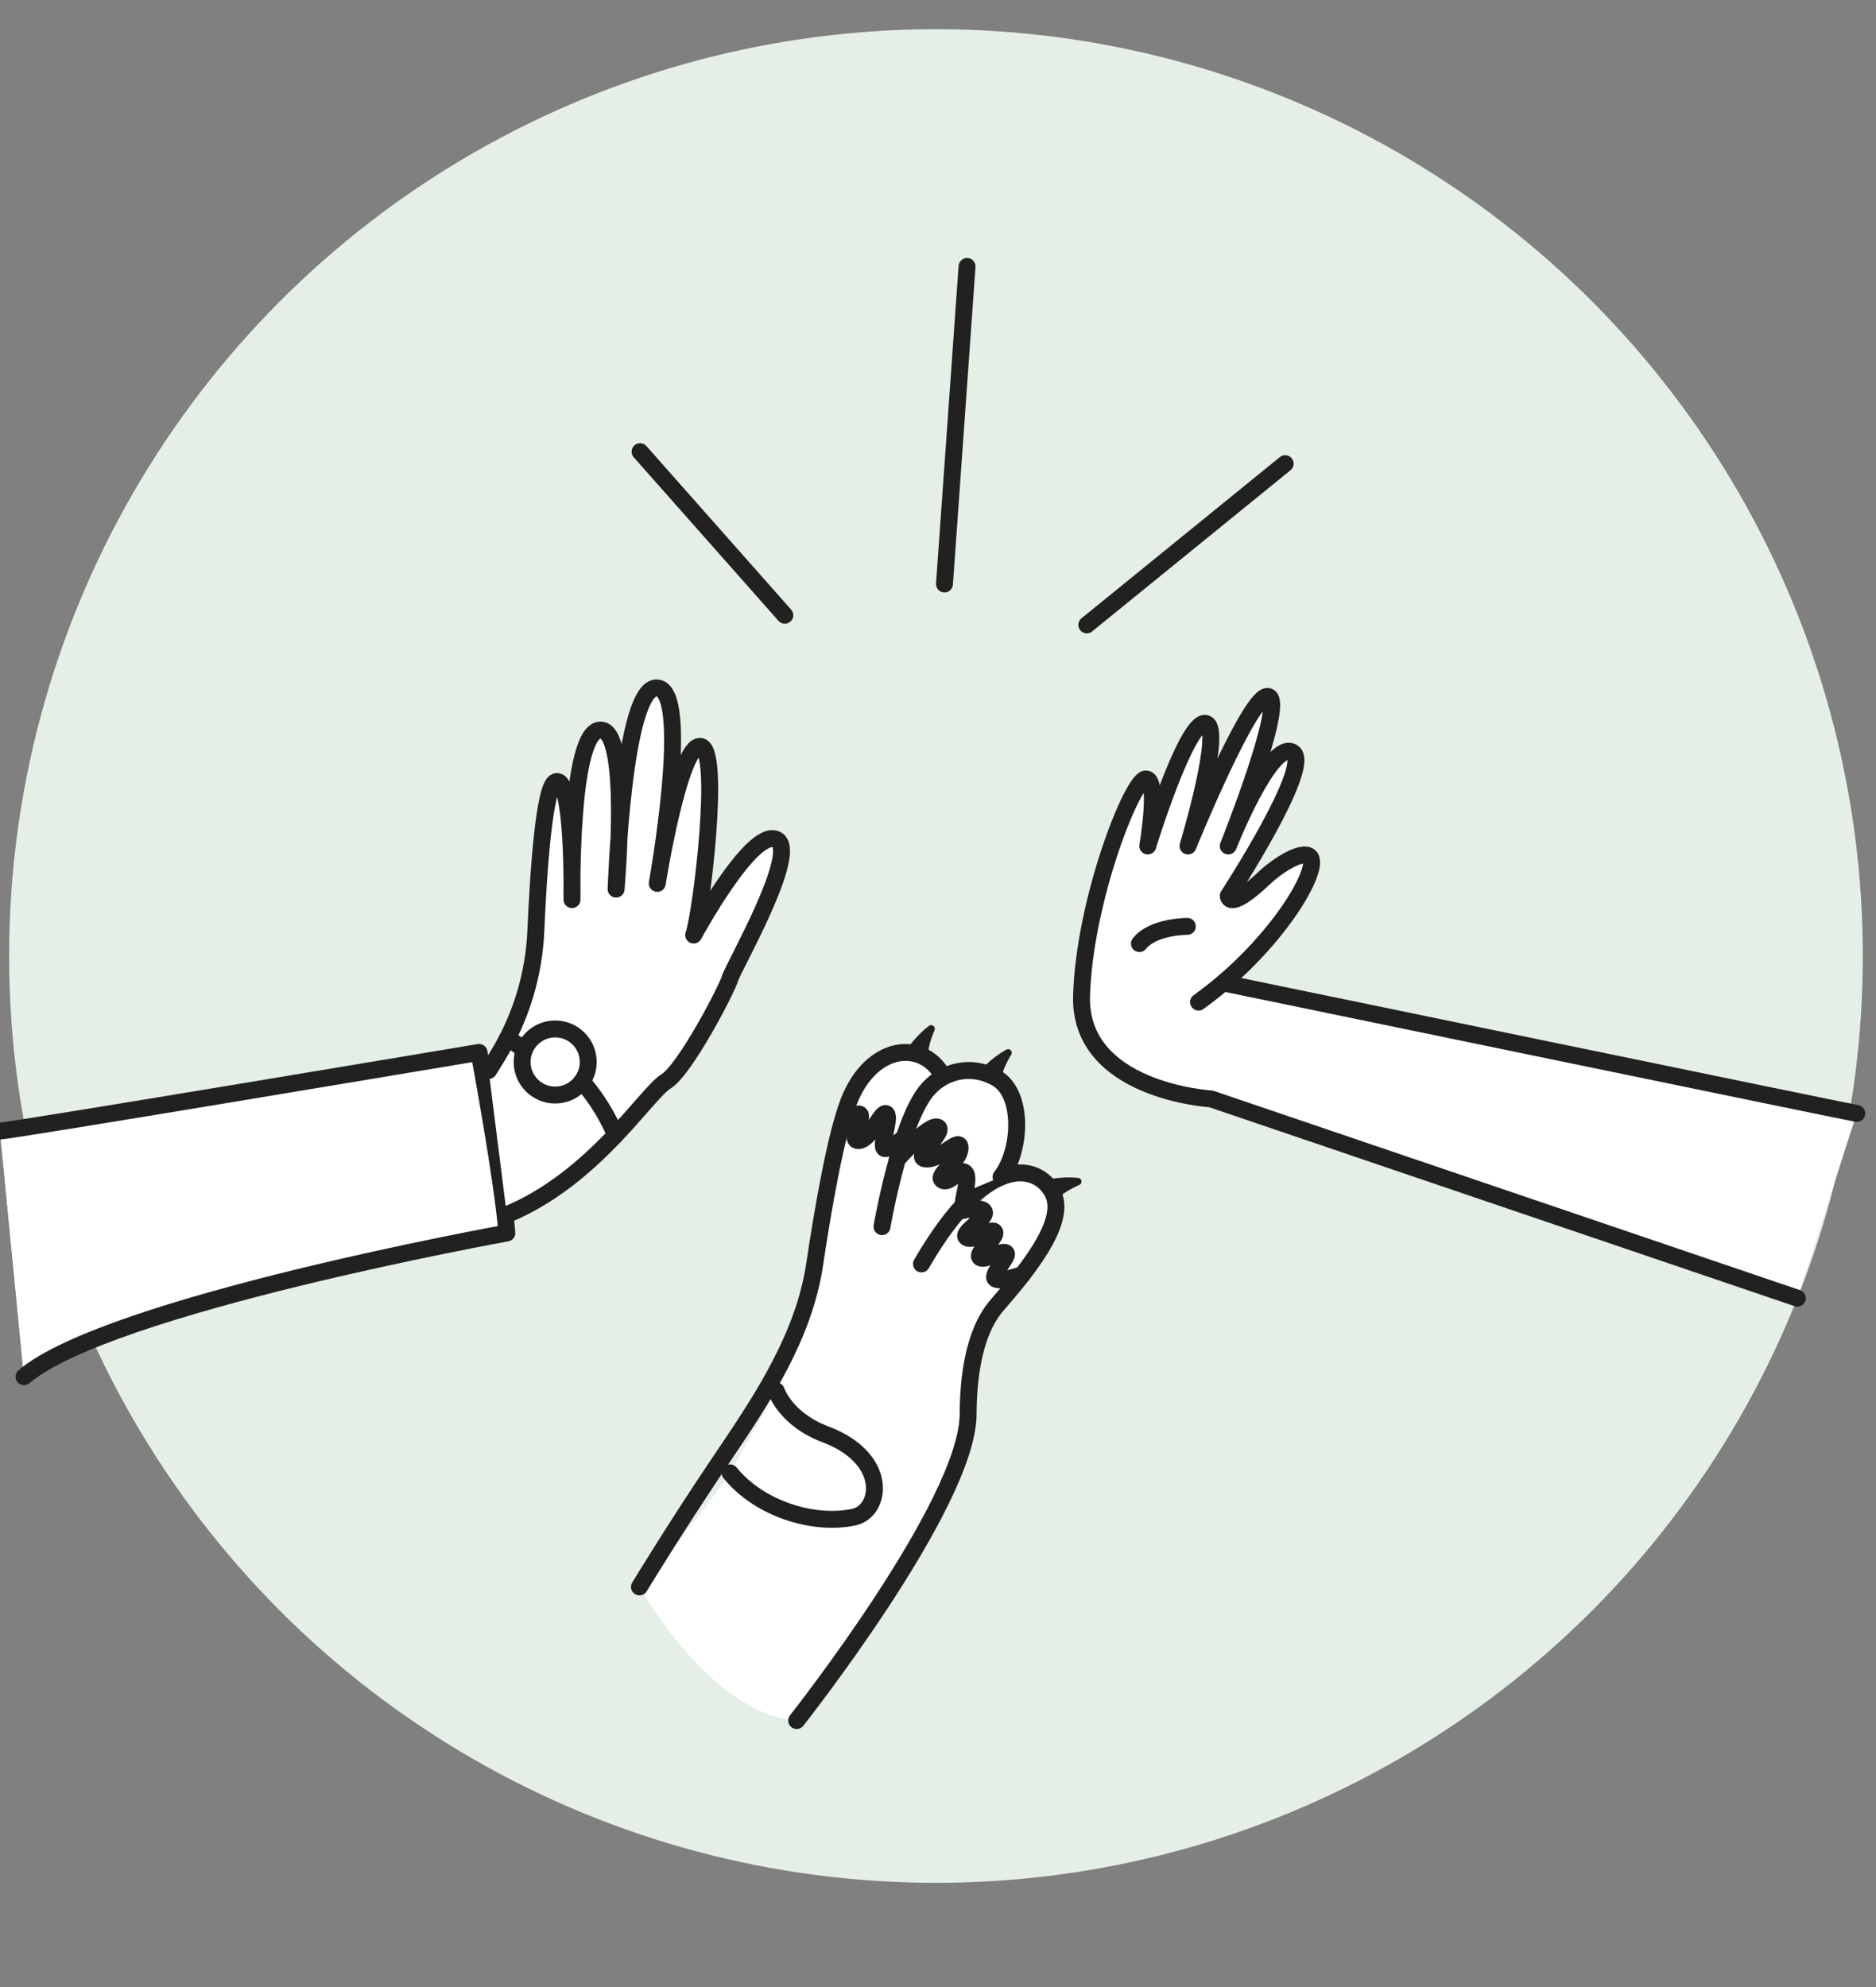 <?xml version="1.0" encoding="UTF-8"?><svg id="a" xmlns="http://www.w3.org/2000/svg" viewBox="0 0 332.6 352.29"><rect x="0" y="0" width="332.6" height="352.29" fill="#808080" stroke="none"/><circle cx="165.94" cy="169.5" r="164.32" fill="#e5efe6"/><path d="M186.8,211.82c-1.17-2.73-4.51-5.13-9.33-3.13h0c3.61-4.62,4.09-14.83-.87-17.57-3.5-1.93-6.94-1.55-9.57-.04l.05-.47c-3.65-6.4-12.67-5.36-16.58,4.69-2.37,6.07-4.64,19.34-6.06,28.89-1.86,12.47-6.45,24.38-13.52,34.81-8.29,12.23-17.55,22.37-17.55,22.37,0,0,12.54,22.57,27.87,23.69,0,0,30.31-38.37,30.4-54.29,.03-6.26,.91-14.49,5.13-19.36,5.09-5.88,12.23-14.44,10.02-19.58Zm-9.53-3.05" fill="#fff"/><path d="M212.49,177.67c13.82-9.92,21.9-23.95,19.69-25.82-1.37-1.16-5.68,1.58-8.14,3.91-6.28,5.95-6.28,3.06-6.28,3.06,0,0,15.29-23.44,11.35-25.48-3.94-2.04-11.35,16.65-11.35,16.65,0,0,10.19-25.48,7.13-26.5s-14.27,26.5-14.27,26.5c0,0,6.45-21.4,3.06-21.74-3.4-.34-10.19,21.74-10.19,21.74,0,0,2.04-11.89-.34-11.89s-10.87,21.4-11.4,38.39,22.95,18.34,22.95,18.34c0,0,102.93,34.99,103.95,35.33l10.53-32.75c-1.36-.2-111.43-22.96-111.43-22.96" fill="#fff"/><path d="M137.59,148.8c-4.42-1.87-14.61,16.97-14.61,16.97,1.36-3.75,4.93-33.11,1.19-33.45-3.07-.28-6.26,16.32-7.3,22.23,1.2-7.38,4.86-32.16-.35-32.59-4.09-.34-5.98,15.76-6.78,26.45,.26-8.34-.04-19.29-3.41-18.97-4.19,.39-4.85,18.07-4.93,26.13-.07-6.29-.53-17.83-2.88-16.96-2.02,.74-3.04,15.48-3.52,26.43-.35,7.86-2.68,15.51-6.8,22.21l-2.7,2.47c-.35-1.94-.57-3.13-.57-3.13,0,0-82.55,13.84-84.93,13.94l4.25,43.56c14.95-12.74,85.61-25.48,85.61-25.48-.12-1.57-.34-3.55-.63-5.75l.63,2.48c15.39-6.31,24.8-21.53,28.2-23.6s10.87-16.45,11.39-18.31c.52-1.87,12.56-22.76,8.15-24.63Z" fill="#fff"/><path d="M141.24,305.05s30.31-38.37,30.4-54.29c.03-6.26,.91-14.49,5.13-19.36,5.09-5.88,12.23-14.44,10.02-19.58-2.11-4.92-11.24-8.78-23.42,12.27" fill="#fff" stroke="#212121" stroke-linecap="round" stroke-linejoin="round" stroke-width="3"/><path d="M113.37,281.36s6.76-11.16,15.05-23.39c7.07-10.44,14.15-21.33,16.01-33.79,1.43-9.55,3.7-22.82,6.06-28.89,3.92-10.05,12.93-11.08,16.58-4.69" fill="#fff" stroke="#212121" stroke-linecap="round" stroke-linejoin="round" stroke-width="3"/><path d="M156.37,217.48s3.13-18.16,7.85-24.02c2.56-3.18,7.42-5.09,12.38-2.35,4.96,2.74,4.48,12.96,.87,17.57" fill="#fff" stroke="#212121" stroke-linecap="round" stroke-linejoin="round" stroke-width="3"/><path d="M148.88,200.51s2.27-3.26,3.44-3c1.17,.26-2.09,4.96,0,4.7,2.09-.26,4.06-5.51,4.85-4.71,.78,.8-1.32,6.01-.28,6.14s3.4-1.95,3.4-1.95" fill="#fff" stroke="#212121" stroke-linecap="round" stroke-linejoin="round" stroke-width="3"/><path d="M159.12,205.49s5.74-6.42,7.17-5.63c1.44,.78-4.78,5.52-2.06,5.63s6.11-4.2,5.98-1.85-4.42,4.83-3.12,5.61,2.99-2.36,4.04-1.31-1.16,6.56,0,5.42" fill="#fff" stroke="#212121" stroke-linecap="round" stroke-linejoin="round" stroke-width="3"/><path d="M169.78,214.84s4.21-1.21,4.73,0-4.38,3.82-3.1,4.6,4.42-1.9,4.94-1.02-3.16,3.51-2.68,4.43,3.48-1.05,4.52-.79-1.31,2.37-1.83,4.13c-.52,1.76,4.93-.23,4.93-.23" fill="#fff" stroke="#212121" stroke-linecap="round" stroke-linejoin="round" stroke-width="3"/><path d="M184.88,209.31s3.16-.83,6.3-.46c.65,.07,.78,.95,.19,1.22-1.39,.62-3.19,1.59-4.25,2.83,0,0-.41-2.58-2.23-3.59Z" fill="#212121"/><path d="M173.53,190.07s2.12-2.48,4.91-3.98c.57-.31,1.19,.34,.85,.89-.79,1.3-1.71,3.13-1.87,4.76,0,0-1.81-1.89-3.88-1.67Z" fill="#212121"/><path d="M160.43,186.53s1.74-2.76,4.28-4.65c.52-.39,1.22,.16,.97,.76-.59,1.4-1.24,3.34-1.17,4.98,0,0-2.06-1.61-4.08-1.09Z" fill="#212121"/><path d="M137.62,246.6s1.63,5.02,8.69,7.69c11.42,4.31,9.97,13.66,5.05,14.7-7.05,1.5-16.71-1.43-21.92-7.85" fill="#fff" stroke="#212121" stroke-linecap="round" stroke-linejoin="round" stroke-width="3"/><path d="M329.19,197.41c-1.36-.2-111.43-22.96-111.43-22.96" fill="#fff" stroke="#212121" stroke-linecap="round" stroke-linejoin="round" stroke-width="3"/><path d="M318.65,230.16c-1.02-.34-103.95-35.33-103.95-35.33,0,0-23.48-1.36-22.95-18.34s9.02-38.39,11.4-38.39,.34,11.89,.34,11.89c0,0,6.79-22.08,10.19-21.74,3.4,.34-3.06,21.74-3.06,21.74,0,0,11.21-27.52,14.27-26.5s-7.13,26.5-7.13,26.5c0,0,7.4-18.68,11.35-16.65,3.94,2.04-11.35,25.48-11.35,25.48,0,0,0,2.89,6.28-3.06,2.46-2.33,6.77-5.07,8.14-3.91,2.21,1.87-5.87,15.9-19.69,25.82" fill="#fff" stroke="#212121" stroke-linecap="round" stroke-linejoin="round" stroke-width="3"/><path d="M210.5,164.24s-6.11,0-8.49,3.06" fill="#fff" stroke="#212121" stroke-linecap="round" stroke-linejoin="round" stroke-width="3"/><path d="M0,200.53c2.38-.09,84.93-13.94,84.93-13.94,0,0,4.25,22.85,4.93,32.02,0,0-70.66,12.74-85.61,25.48" fill="#fff" stroke="#212121" stroke-linecap="round" stroke-linejoin="round" stroke-width="3"/><path d="M86.63,189.8l1.57-2.55c4.12-6.7,6.46-14.35,6.8-22.21,.48-10.95,1.5-25.69,3.52-26.43,3.23-1.19,2.89,20.89,2.89,20.89,0,0-.51-29.56,4.93-30.06,5.44-.51,2.89,28.2,2.89,28.2,0,0,1.19-36.18,7.3-35.67s0,34.65,0,34.65c0,0,3.91-24.63,7.64-24.29s.17,29.7-1.19,33.45c0,0,10.19-18.84,14.61-16.97,4.42,1.87-7.63,22.76-8.15,24.63-.52,1.87-7.99,16.25-11.39,18.31-3.4,2.07-12.81,17.29-28.2,23.6" fill="#fff" stroke="#212121" stroke-linecap="round" stroke-linejoin="round" stroke-width="3"/><circle cx="98.43" cy="188.29" r="5.86" fill="#fff" stroke="#212121" stroke-linecap="round" stroke-linejoin="round" stroke-width="3"/><path d="M109.12,201.25s-1.99-5.13-5.96-9.51" fill="#fff" stroke="#212121" stroke-linecap="round" stroke-linejoin="round" stroke-width="3"/><path d="M89.86,184.31s1.42,.31,2.72,1.62" fill="#fff" stroke="#212121" stroke-linecap="round" stroke-linejoin="round" stroke-width="3"/><line x1="139.14" y1="109.08" x2="113.48" y2="80.08" fill="#fff" stroke="#212121" stroke-linecap="round" stroke-linejoin="round" stroke-width="3"/><line x1="167.45" y1="103.54" x2="171.45" y2="47.24" fill="#fff" stroke="#212121" stroke-linecap="round" stroke-linejoin="round" stroke-width="3"/><line x1="192.68" y1="110.79" x2="227.85" y2="82.21" fill="#fff" stroke="#212121" stroke-linecap="round" stroke-linejoin="round" stroke-width="3"/></svg>